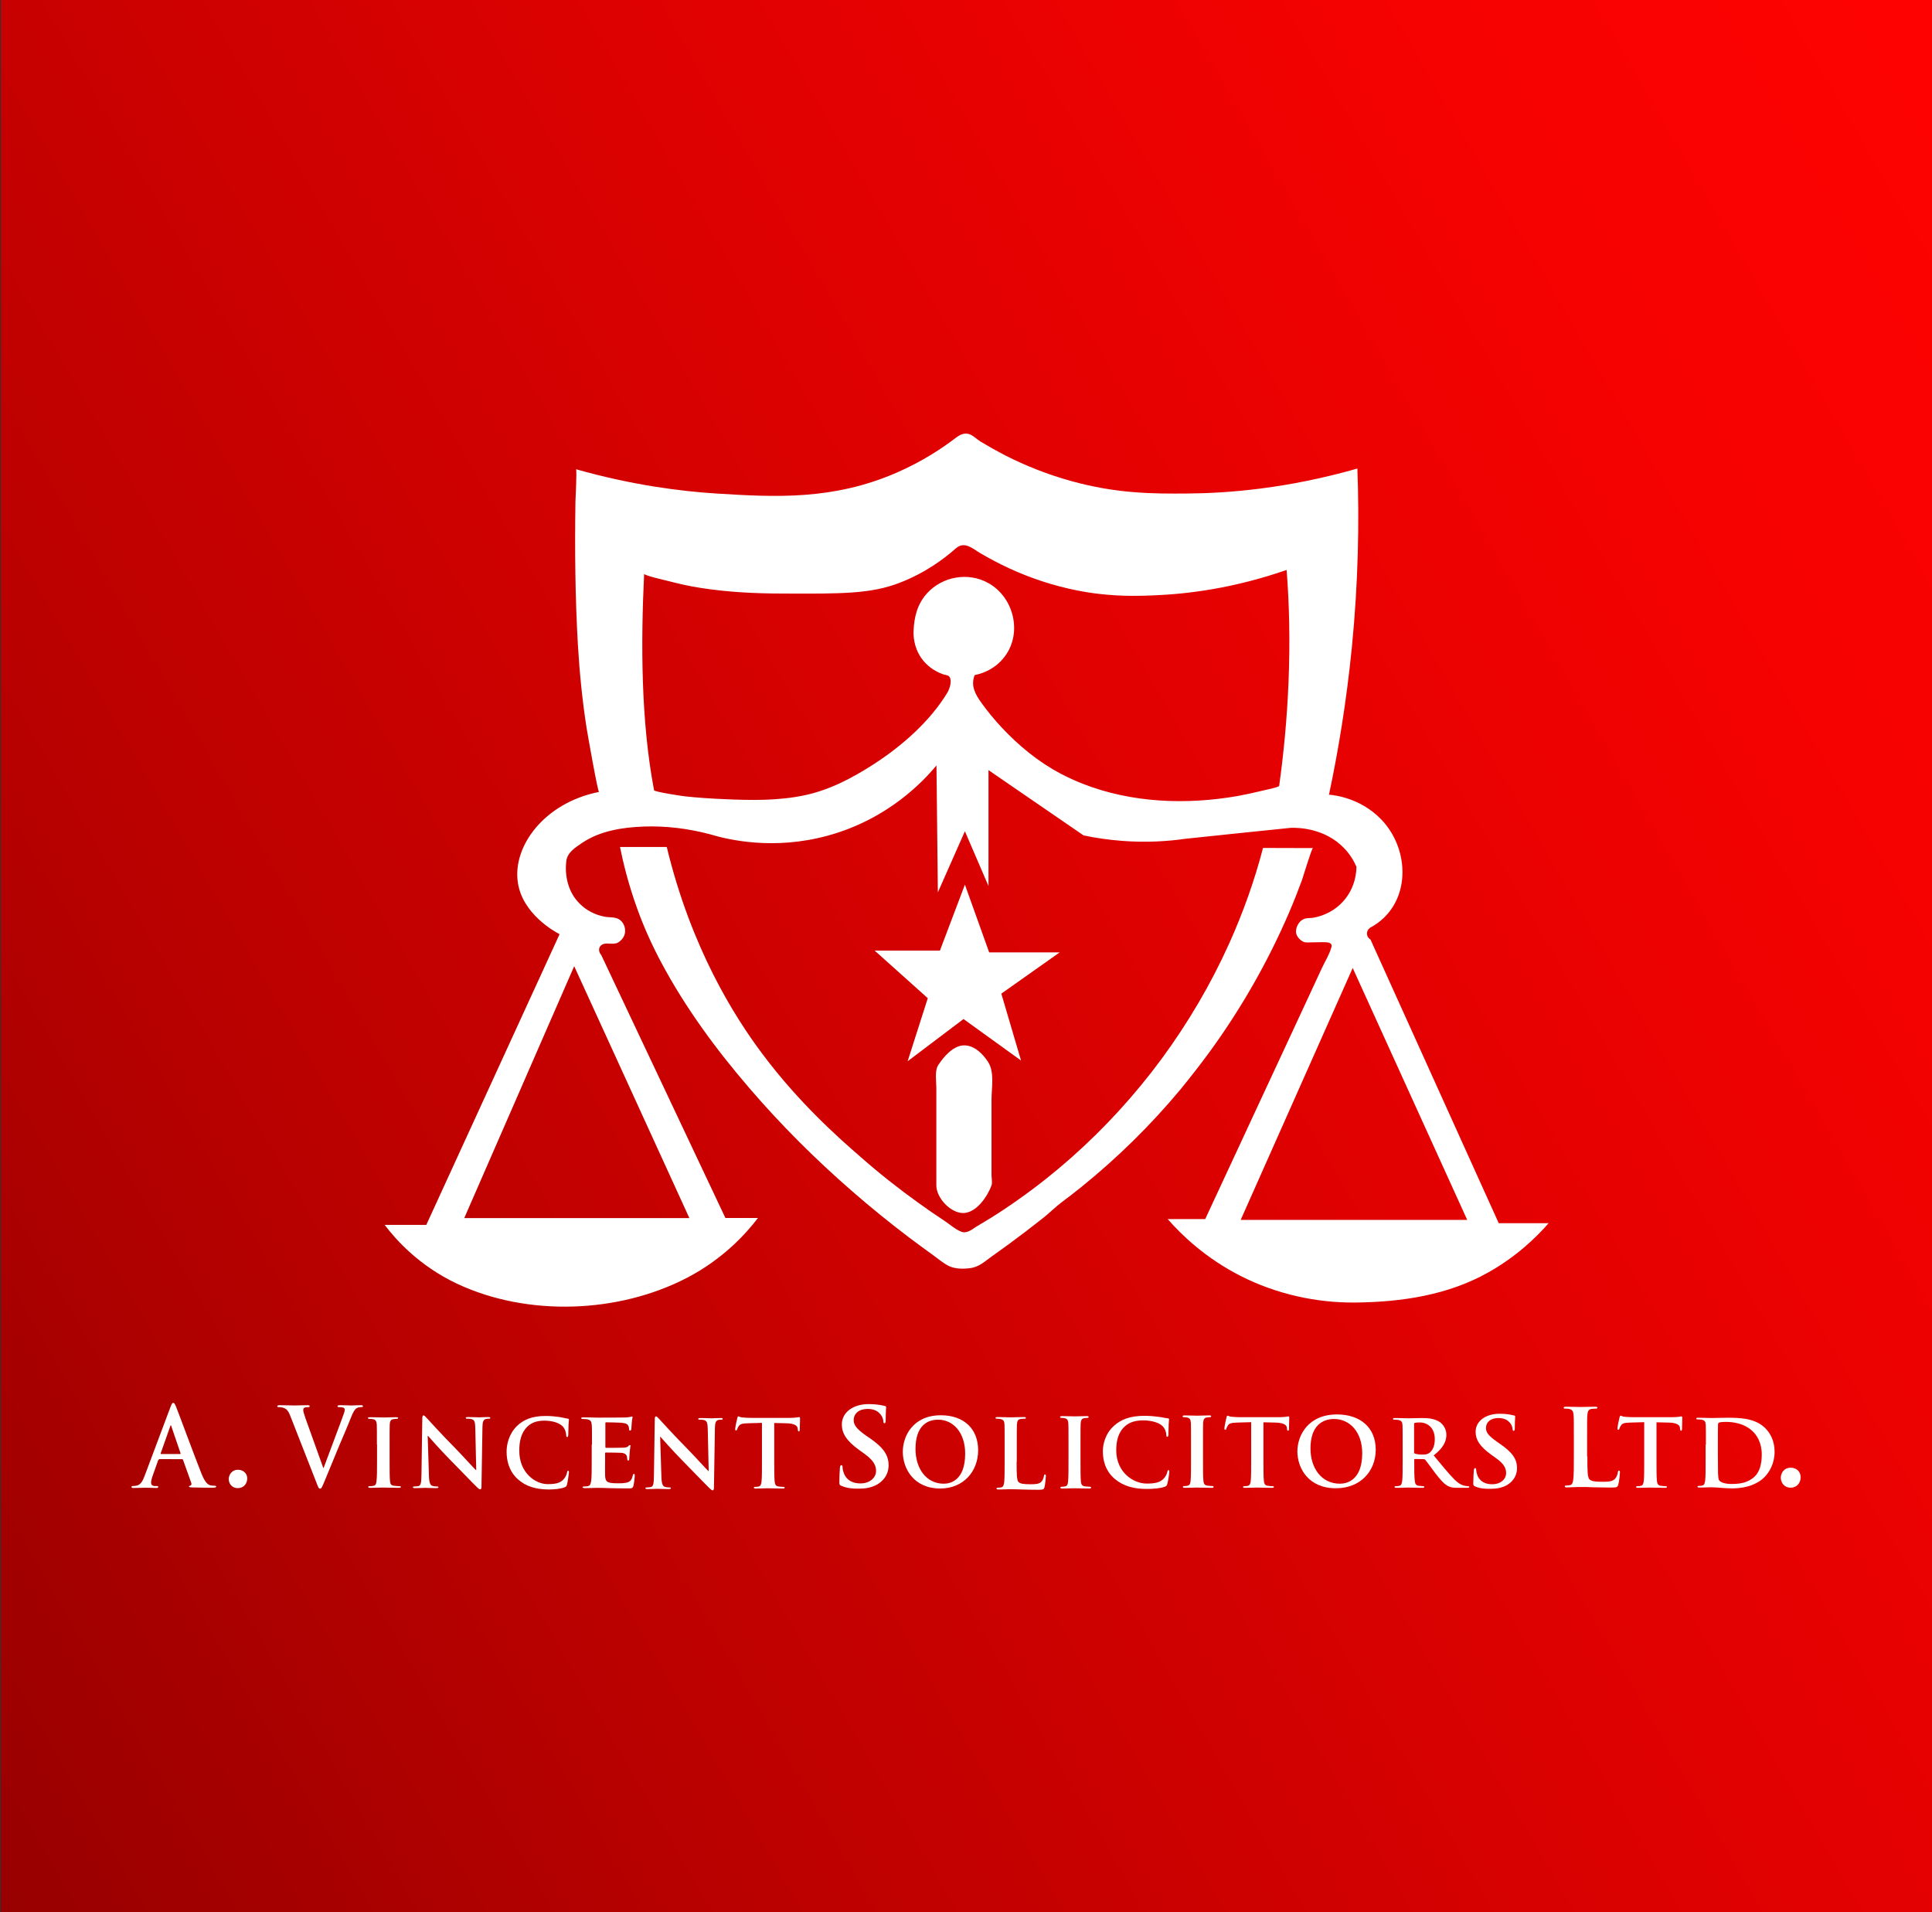 <?xml version="1.0" encoding="utf-8"?>
<!-- Generator: Adobe Illustrator 26.3.1, SVG Export Plug-In . SVG Version: 6.00 Build 0)  -->
<svg version="1.1" id="Layer_1" xmlns="http://www.w3.org/2000/svg" xmlns:xlink="http://www.w3.org/1999/xlink" x="0px" y="0px"
	 viewBox="0 0 1400.4 1386.1" style="enable-background:new 0 0 1400.4 1386.1;" xml:space="preserve">
<rect x="0" y="0" width="1400.4" height="1386.1" fill="#333333" stroke="none"/>
<style type="text/css">
	.st0{fill:url(#SVGID_1_);}
	.st1{fill:#FFFFFF;}
</style>
<linearGradient id="SVGID_1_" gradientUnits="userSpaceOnUse" x1="-124.093" y1="1170.007" x2="1528.22" y2="216.043">
	<stop  offset="0" style="stop-color:#980000"/>
	<stop  offset="0.275" style="stop-color:#BD0100"/>
	<stop  offset="0.584" style="stop-color:#E00101"/>
	<stop  offset="0.836" style="stop-color:#F60201"/>
	<stop  offset="1" style="stop-color:#FE0201"/>
</linearGradient>
<rect x="0.6" class="st0" width="1402.8" height="1386.1"/>
<g>
	<polygon class="st1" points="717,690.3 699.4,641.2 681.3,689 634,689 672.5,723.5 657.9,769.2 698.4,738.6 740.1,768.7 
		725.8,720.2 768.1,690.3 	"/>
	<path class="st1" d="M876.5,762.8c23-31.5,42.5-65.6,57.9-101.4c3.3-7.7,6.4-15.5,9.3-23.4c0.8-2.2,7.1-23.3,8-23.3
		c-12.1,0-24.1-0.1-36.2-0.1c-6.2,23.8-14.5,47-24.6,69.4c-13.3,29.5-29.8,57.5-49,83.6c-19.2,26-41.1,50-65.4,71.5
		c-12.1,10.7-24.8,20.8-38,30.1c-6.6,4.7-13.3,9.2-20.2,13.5c-3.4,2.1-6.9,4.1-10.3,6.2c-3.2,2-7,5.4-11.1,3.9
		c-4.6-1.8-8.3-5.3-12.4-8c-6.4-4.2-12.8-8.6-19-13.1c-14.5-10.4-28.5-21.5-41.9-33.3c-15.9-13.8-44.4-39-70.9-74.4
		c-20.5-27.3-51.7-76.8-69.4-150.1h-33.9c2.3,11.2,6,26.9,12.6,45c4.8,13.3,10.6,26.2,17.3,38.7c17.5,32.8,39.7,63,63.9,91.1
		c23,26.8,48.1,51.8,74.7,74.9c13.3,11.6,27,22.7,41,33.3c5.9,4.4,11.8,8.8,17.8,13.1c3.8,2.7,7.3,5.9,11.5,7.8
		c4.5,2,10.1,2,14.9,1.4c6.4-0.8,10.6-4.8,15.6-8.4c3.8-2.7,7.6-5.4,11.4-8.2c8.9-6.5,17.7-13.2,26.4-20.1
		c4.6-3.7,8.5-7.7,13.2-11.2c4.8-3.6,9.6-7.3,14.3-11.1c26.1-21.1,50.1-44.7,71.6-70.5C862.8,780.9,869.8,771.9,876.5,762.8z"/>
	<path class="st1" d="M718.7,828.4c0-10.5,0-20.9,0-31.4c0-8.6,2.3-19.9-2.5-27.3c-3.8-5.9-10.1-12.2-17.6-12
		c-7.8,0.2-14.7,8.4-18.6,14.4c-2.6,4-1.3,11.8-1.3,16.5c0,7.4,0,14.7,0,22.1c0,16.2,0,32.4,0,48.5c0,9.2,10.7,20.5,20,20
		c9.3-0.5,17.1-12.1,20-20c0.7-1.9,0-5.5,0-7.5c0-2.5,0-5,0-7.5C718.7,838.9,718.7,833.6,718.7,828.4z"/>
	<path class="st1" d="M1086.4,886.7c-31-68.6-62-137.1-93-205.7c-1.8-1.1-2.8-3-2.5-5c0.3-2.8,2.9-4,3-4
		c27.6-15.4,28.8-52.1,10.1-74.9c-15.2-18.4-36.5-20.8-40.7-21.1c6.8-32,12.7-67.7,16.6-106.9c4.7-47.6,5.4-91.2,4-129.5
		c-50.7,14.5-93.5,17.9-123.2,18.1c-24.6,0.2-51.1,0.2-84.5-9.1c-16.5-4.6-32.4-10.8-47.7-18.6c-6-3.1-11.9-6.4-17.7-9.9
		c-2.8-1.7-5.4-4.6-8.5-5.5c-3.5-1.1-6.9,0.7-9.7,2.9c-9.2,7-23.6,16.8-42.7,25.1c-46,20-87.7,17.8-130.8,15.1
		c-25.1-1.6-60.3-5.9-101.6-17.6c0.8,0.2-0.4,22.1-0.4,23.9c-0.5,34.6-0.2,69.2,1.8,103.7c1.2,20.1,3.2,40.1,6.3,60
		c0.5,3.3,8.1,46.5,9,46.3c-39.6,7.8-63,39.5-58.8,65.9c3.5,22.6,26.4,35.2,30.2,37.2l-96.6,210.7c-10.1,0-20.1,0-30.2,0
		c7.9,10.4,24.7,29.6,52.8,42.8c51,23.8,116.7,21.4,166.5-4.5c26.2-13.7,42.6-31.9,51.3-43.3h-23.6c-30-63.5-60-127.1-90-190.6
		c-2.9-3.4-1.6-7.5,2.6-8.2c2.9-0.5,6.8,0.7,9.5-0.8c0.7-0.4,4.1-2.5,5-6.5c0.9-3.9-0.9-8.7-4.6-10.6c-3.1-1.6-6.9-1-10.2-1.7
		c-6.7-1.3-13.1-4.5-17.9-9.4c-4-3.9-6.8-8.8-8.4-14.2c-1.6-5.4-2-11.2-1.3-16.8c0.7-6.1,6.7-9.9,11.5-13.1
		c13-8.7,29-11.2,44.4-11.8c16.1-0.6,32.3,1.4,47.9,5.5c13.6,4.1,46.5,11.9,86,1c44-12.1,69.6-40.1,78.5-50.8l1,92l19.6-44.3
		l17.1,39.7v-84c23,15.8,45.9,31.5,68.9,47.3c8.3,1.8,17.8,3.2,28.2,4c17.4,1.3,32.8,0.3,45.3-1.5c25.7-2.7,51.3-5.4,77-8
		c4.8-0.1,24.2,0.1,38.2,14.6c4.5,4.6,7.3,9.5,9.1,13.6c0,3-0.4,14.9-9.6,25.1c-5.5,6.2-13,10.2-21.1,11.8c-2.1,0.4-4.4,0.2-6.5,0.7
		c-3.8,1-6.3,5.1-6.6,8.8c-0.3,3.3,2.2,6.3,4.9,7.8c2,1.1,3.2,0.6,14,0.5c3,0,5.8,0,6.7,1.6c0.5,0.9,0.1,1.8,0,2.3
		c-1.4,5-4.6,10.1-6.8,14.8c-7.1,15.4-14.3,30.7-21.4,46.1c-9.4,20.2-18.8,40.4-28.2,60.6c-8.2,17.6-16.3,35.2-24.5,52.7
		c-3.5,7.5-7,15-10.5,22.6c-9.1,0-18.1,0-27.2,0c10.3,11.8,27.5,28.3,52.8,41.2c25.8,13.1,54.7,19.6,83.5,19.3
		c33.2-0.4,66.7-5.3,96-21.8c20.5-11.5,34.7-25.3,43.8-35.7H1086.4z M416.2,700.3l83.5,182.6H336.5L416.2,700.3z M934,493.9
		c-1.1,27.5-3.6,52.8-6.8,75.7c-0.2,1.1-12.2,3.4-13.5,3.8c-5.4,1.3-10.8,2.5-16.3,3.5c-37.5,6.6-77.2,5.1-112.8-8.9
		c-5.3-2.1-10.5-4.5-15.5-7.1c-16.3-8.5-30.8-20.5-43.3-33.9c-5.1-5.5-9.9-11.3-14.3-17.4c-4.5-6.3-8.1-12.5-5-20.3
		c2.5-0.5,13.9-2.8,21.9-13.6c12.8-17.2,6.4-43-12.2-53.2c-14.5-8-33.1-4.7-44.2,7.5c-7.1,7.8-9.4,17.2-9.8,27.4
		c-0.1,2.8-0.1,11.2,5.5,19.4c3.8,5.5,9.3,9.5,15.5,11.8c1.3,0.5,3.8,0.7,4.7,1.6c2.6,2.8,0.4,9.2-1.2,11.8
		c-12.5,20.8-33.2,38.9-53.4,51.9c-15.3,9.9-32,18.7-50,22.5c-19.3,4.1-39.2,3.7-58.8,2.8c-9.3-0.4-18.7-1-27.9-2
		c-2.2-0.2-22.3-3.3-22.5-4.4c-9.6-50.3-9.6-107.3-7.2-156.9c-0.1,1.2,16.2,4.9,17.8,5.3c7.6,2,15.3,3.7,23,4.9
		c19.8,3.1,39.7,4.1,59.7,4.1c42.5,0.2,63.8,0.3,84.7-7.8c18.7-7.2,32.2-17.4,40.7-24.9c6.4-5.7,12.5,0.4,18.2,3.7
		c6.5,3.8,13.2,7.3,20,10.5c15.8,7.3,32.4,12.8,49.5,16.2c5.5,1.1,11,2,16.6,2.6c16.6,1.9,29.8,1.4,39.7,1
		c24.4-1,57.5-5.1,95.8-18.4C934.5,437.3,935.2,464.5,934,493.9z M899.3,884.2l81.2-182.6l83,182.6H899.3z"/>
</g>
<path class="st1" d="M115.3,1057.9c-0.4,0-0.5,0.2-0.7,0.6l-4,11.3c-0.7,2-1.1,3.9-1.1,4.8c0,1.4,0.7,2.5,3,2.5h1.1
	c0.9,0,1.1,0.2,1.1,0.6c0,0.6-0.4,0.8-1.3,0.8c-2.4,0-5.6-0.2-7.9-0.2c-0.8,0-4.9,0.2-8.8,0.2c-1,0-1.4-0.2-1.4-0.8
	c0-0.5,0.3-0.6,0.9-0.6c0.7,0,1.7-0.1,2.3-0.2c3.4-0.5,4.8-3.2,6.3-7.1l18.7-49.8c0.9-2.3,1.3-3.2,2.1-3.2c0.7,0,1.1,0.7,1.9,2.5
	c1.8,4.4,13.7,36.7,18.5,48.7c2.8,7.1,5,8.2,6.6,8.6c1.1,0.2,2.2,0.3,3.1,0.3c0.6,0,1,0.1,1,0.6c0,0.6-0.7,0.8-3.4,0.8
	c-2.7,0-8.1,0-14.1-0.2c-1.3-0.1-2.2-0.1-2.2-0.6c0-0.5,0.3-0.6,1-0.7c0.5-0.2,1-0.9,0.7-1.8l-6-16.8c-0.1-0.4-0.4-0.6-0.7-0.6
	H115.3z M130.5,1053.9c0.4,0,0.4-0.2,0.4-0.5l-6.7-19.6c-0.1-0.3-0.1-0.7-0.4-0.7c-0.2,0-0.4,0.4-0.4,0.7l-6.9,19.5
	c-0.1,0.3,0,0.6,0.3,0.6H130.5z"/>
<path class="st1" d="M165.8,1072c0-2.7,2-6.7,6.7-6.7c3.7,0,6.7,2.5,6.7,6.3c0,3.8-2.6,7-6.8,7C167.7,1078.6,165.8,1075,165.8,1072z
	"/>
<path class="st1" d="M210.4,1026.2c-1.7-4.3-3-5.2-5.6-6c-1.1-0.3-2.3-0.3-2.9-0.3c-0.7,0-0.9-0.2-0.9-0.7c0-0.6,0.8-0.7,1.9-0.7
	c3.9,0,8.2,0.2,10.8,0.2c1.9,0,5.4-0.2,9.1-0.2c0.9,0,1.7,0.2,1.7,0.7s-0.4,0.7-1.1,0.7c-1.2,0-2.3,0.1-2.9,0.5
	c-0.5,0.4-0.7,0.9-0.7,1.7c0,1,0.7,3.2,1.7,6.1l12.8,35.7h0.3c3.2-8.7,12.8-34,14.6-39.2c0.4-1,0.7-2.2,0.7-2.9c0-0.6-0.3-1.3-1-1.5
	c-0.9-0.3-2-0.4-3-0.4c-0.7,0-1.3-0.1-1.3-0.6c0-0.6,0.7-0.8,2.1-0.8c3.7,0,6.8,0.2,7.8,0.2c1.3,0,4.8-0.2,7-0.2
	c1,0,1.6,0.2,1.6,0.7s-0.4,0.7-1.2,0.7s-2.3,0-3.6,0.9c-1,0.7-2.1,2-4.1,7.1c-2.9,7.4-4.9,11.7-8.9,21.3c-4.8,11.5-8.2,20.1-9.9,24
	c-1.9,4.6-2.4,5.8-3.4,5.8c-1,0-1.4-1.1-2.8-4.8L210.4,1026.2z"/>
<path class="st1" d="M273.2,1046.9c0-10.3,0-12.2-0.1-14.4c-0.1-2.3-0.9-3.5-2.5-3.8c-0.8-0.2-1.8-0.3-2.7-0.3
	c-0.7,0-1.2-0.1-1.2-0.7c0-0.4,0.6-0.5,1.8-0.5c2.8,0,7.4,0.2,9.6,0.2c1.8,0,6.2-0.2,9-0.2c1,0,1.5,0.1,1.5,0.5
	c0,0.5-0.4,0.7-1.2,0.7s-1.3,0.1-2.2,0.2c-2,0.3-2.6,1.5-2.7,3.9c-0.1,2.2-0.1,4.1-0.1,14.4v11.9c0,6.6,0,11.9,0.3,14.8
	c0.2,1.8,0.7,3.1,2.9,3.3c1,0.1,2.7,0.3,3.8,0.3c0.8,0,1.2,0.2,1.2,0.5c0,0.5-0.6,0.7-1.4,0.7c-4.9,0-9.5-0.2-11.5-0.2
	c-1.7,0-6.3,0.2-9.3,0.2c-1,0-1.5-0.2-1.5-0.7c0-0.3,0.3-0.5,1.2-0.5c1.1,0,2-0.1,2.7-0.3c1.5-0.3,1.9-1.4,2.1-3.4
	c0.4-2.8,0.4-8.2,0.4-14.8V1046.9z"/>
<path class="st1" d="M310.9,1069.3c0.1,5.3,1,7.1,2.3,7.6c1.1,0.4,2.4,0.5,3.5,0.5c0.7,0,1.1,0.1,1.1,0.5c0,0.5-0.6,0.7-1.5,0.7
	c-4.3,0-7-0.2-8.3-0.2c-0.6,0-3.7,0.2-7.2,0.2c-0.9,0-1.5-0.1-1.5-0.7c0-0.4,0.4-0.5,1.1-0.5c0.9,0,2.1-0.1,3-0.3
	c1.7-0.5,2-2.5,2.1-8.5l0.6-40.4c0-1.4,0.2-2.3,0.9-2.3c0.7,0,1.3,0.9,2.5,2.1c0.8,0.9,10.9,12,20.7,21.9
	c4.5,4.6,13.5,14.5,14.7,15.6h0.3l-0.7-30.7c-0.1-4.2-0.7-5.5-2.3-6.1c-1-0.4-2.6-0.4-3.5-0.4c-0.8,0-1.1-0.2-1.1-0.6
	c0-0.5,0.7-0.6,1.7-0.6c3.5,0,6.7,0.2,8.1,0.2c0.7,0,3.3-0.2,6.5-0.2c0.9,0,1.5,0.1,1.5,0.6c0,0.4-0.4,0.6-1.2,0.6
	c-0.7,0-1.2,0-2,0.2c-1.9,0.5-2.4,2-2.5,5.8l-0.7,43.1c0,1.5-0.3,2.1-0.9,2.1c-0.7,0-1.5-0.7-2.3-1.5c-4.2-4.1-12.7-13-19.7-20.1
	c-7.3-7.4-14.7-15.9-15.9-17.2h-0.2L310.9,1069.3z"/>
<path class="st1" d="M479.4,1070c0.1,5.3,1,7.1,2.3,7.6c1.1,0.4,2.4,0.5,3.5,0.5c0.7,0,1.1,0.1,1.1,0.5c0,0.5-0.6,0.7-1.5,0.7
	c-4.3,0-7-0.2-8.3-0.2c-0.6,0-3.7,0.2-7.2,0.2c-0.9,0-1.5-0.1-1.5-0.7c0-0.4,0.4-0.5,1.1-0.5c0.9,0,2.1-0.1,3-0.3
	c1.7-0.5,2-2.5,2.1-8.5l0.6-40.4c0-1.4,0.2-2.3,0.9-2.3c0.7,0,1.3,0.9,2.5,2.1c0.8,0.9,10.9,12,20.7,21.9
	c4.5,4.6,13.5,14.5,14.7,15.6h0.3l-0.7-30.7c-0.1-4.2-0.7-5.5-2.3-6.1c-1-0.4-2.6-0.4-3.5-0.4c-0.8,0-1.1-0.2-1.1-0.6
	c0-0.5,0.7-0.6,1.7-0.6c3.5,0,6.7,0.2,8.1,0.2c0.7,0,3.3-0.2,6.5-0.2c0.9,0,1.5,0.1,1.5,0.6c0,0.4-0.4,0.6-1.2,0.6
	c-0.7,0-1.2,0-2,0.2c-1.9,0.5-2.4,2-2.5,5.8l-0.7,43.1c0,1.5-0.3,2.1-0.9,2.1c-0.7,0-1.5-0.7-2.3-1.5c-4.2-4.1-12.7-13-19.7-20.1
	c-7.3-7.4-14.7-15.9-15.9-17.2h-0.2L479.4,1070z"/>
<path class="st1" d="M375.3,1072.1c-6.4-5.8-8.1-13.4-8.1-20c0-4.6,1.4-12.6,7.6-18.6c4.7-4.5,10.9-7.2,20.6-7.2
	c4,0,6.5,0.3,9.5,0.7c2.5,0.3,4.6,1,6.5,1.2c0.7,0.1,1,0.4,1,0.8c0,0.5-0.2,1.4-0.3,3.7c-0.1,2.2-0.1,6-0.2,7.3
	c-0.1,1-0.2,1.6-0.8,1.6c-0.5,0-0.7-0.5-0.7-1.5c-0.1-2.1-0.9-4.5-2.5-6.2c-2.2-2.4-7.2-4.2-13.2-4.2c-5.7,0-9.4,1.5-12.3,4.2
	c-4.8,4.6-6,11-6,17.6c0,16.2,11.8,24.2,20.5,24.2c5.8,0,9.3-0.7,11.9-3.8c1.1-1.3,2-3.3,2.2-4.5c0.2-1.1,0.3-1.4,0.8-1.4
	c0.5,0,0.6,0.5,0.6,1c0,0.8-0.8,6.7-1.4,9c-0.3,1.2-0.6,1.5-1.7,2c-2.6,1.1-7.6,1.6-11.7,1.6
	C388.7,1079.5,381.2,1077.5,375.3,1072.1z"/>
<path class="st1" d="M429.1,1047c0-10.3,0-12.2-0.2-14.4c-0.2-2.3-0.8-3.4-3.3-3.9c-0.6-0.1-1.9-0.2-3-0.2c-0.8,0-1.3-0.1-1.3-0.6
	s0.5-0.6,1.7-0.6c2.1,0,4.3,0.1,6.3,0.1c2,0.1,3.8,0.1,4.9,0.1c2.5,0,17.8,0,19.3-0.1c1.5-0.1,2.7-0.3,3.3-0.4
	c0.4-0.1,0.8-0.3,1.2-0.3s0.5,0.3,0.5,0.6c0,0.5-0.4,1.3-0.6,4.4c-0.1,0.7-0.2,3.7-0.4,4.5c-0.1,0.3-0.2,0.7-0.8,0.7
	c-0.5,0-0.7-0.3-0.7-0.9c0-0.5-0.1-1.6-0.5-2.4c-0.5-1.2-1.3-2-5.2-2.4c-1.3-0.1-9.4-0.3-11-0.3c-0.4,0-0.5,0.2-0.5,0.7v17.1
	c0,0.5,0.1,0.7,0.5,0.7c1.7,0,10.6,0,12.3-0.1c1.9-0.1,3-0.3,3.7-1c0.5-0.5,0.8-0.9,1.2-0.9c0.3,0,0.5,0.1,0.5,0.5s-0.3,1.5-0.6,4.9
	c-0.1,1.4-0.3,4.1-0.3,4.5c0,0.5,0,1.3-0.7,1.3c-0.5,0-0.7-0.3-0.7-0.6c-0.1-0.7-0.1-1.6-0.3-2.4c-0.4-1.4-1.5-2.4-4.3-2.6
	c-1.5-0.1-9.1-0.2-11-0.2c-0.4,0-0.5,0.3-0.5,0.7v5.4c0,2.3-0.1,8.5,0,10.5c0.2,4.7,1.4,5.7,9.3,5.7c2,0,5.2,0,7.3-0.8
	c2-0.8,2.9-2.2,3.5-5c0.2-0.7,0.3-1,0.8-1c0.6,0,0.6,0.5,0.6,1.2c0,1.6-0.6,6.2-1,7.5c-0.5,1.8-1.2,1.8-4.2,1.8
	c-5.8,0-10-0.1-13.4-0.2c-3.3-0.1-5.7-0.2-8-0.2c-0.8,0-2.5,0-4.4,0.1c-1.8,0-3.8,0.1-5.3,0.1c-1,0-1.5-0.2-1.5-0.7
	c0-0.3,0.3-0.5,1.2-0.5c1.2,0,2.1-0.1,2.8-0.3c1.5-0.3,1.9-1.8,2.2-3.7c0.4-2.8,0.4-8.2,0.4-14.4V1047z"/>
<path class="st1" d="M552.6,1031.3l-10.4,0.3c-4,0.1-5.7,0.5-6.7,2c-0.7,1-1,1.8-1.2,2.4c-0.1,0.5-0.3,0.8-0.8,0.8
	c-0.5,0-0.6-0.3-0.6-1.1c0-1.1,1.3-7.3,1.5-7.8c0.2-0.9,0.4-1.3,0.8-1.3c0.6,0,1.3,0.7,3,0.8c2,0.2,4.7,0.3,6.9,0.3h27.5
	c2.2,0,3.8-0.2,4.8-0.3c1-0.2,1.6-0.3,1.9-0.3c0.5,0,0.6,0.4,0.6,1.4c0,1.4-0.2,6.1-0.2,7.9c-0.1,0.7-0.2,1.1-0.6,1.1
	c-0.6,0-0.7-0.3-0.8-1.4l-0.1-0.7c-0.1-1.8-2-3.7-8.2-3.8l-8.8-0.2v27.8c0,6.2,0,11.6,0.3,14.5c0.2,1.9,0.6,3.4,2.7,3.7
	c1,0.1,2.5,0.3,3.5,0.3c0.8,0,1.1,0.2,1.1,0.5c0,0.5-0.6,0.7-1.3,0.7c-4.6,0-9-0.2-10.9-0.2c-1.6,0-6,0.2-8.8,0.2
	c-0.9,0-1.4-0.2-1.4-0.7c0-0.3,0.3-0.5,1.1-0.5c1,0,1.9-0.1,2.5-0.3c1.4-0.3,1.8-1.8,2-3.7c0.3-2.9,0.3-8.2,0.3-14.5V1031.3z"/>
<path class="st1" d="M610,1077c-1.4-0.5-1.6-0.9-1.6-2.7c0-4.3,0.3-9,0.4-10.3c0.1-1.2,0.3-2,1-2c0.8,0,0.9,0.7,0.9,1.3
	c0,1,0.3,2.7,0.8,4c1.9,5.8,6.9,7.9,12.1,7.9c7.6,0,11.4-4.8,11.4-8.9c0-3.8-1.3-7.4-8.3-12.5l-3.9-2.8
	c-9.3-6.7-12.6-12.2-12.6-18.5c0-8.6,7.8-14.8,19.6-14.8c5.5,0,9.1,0.8,11.3,1.3c0.8,0.2,1.2,0.4,1.2,0.9c0,1-0.3,3.3-0.3,9.4
	c0,1.7-0.3,2.3-0.9,2.3c-0.6,0-0.8-0.5-0.8-1.4c0-0.7-0.4-3.1-2.2-5.2c-1.3-1.5-3.7-3.8-9.2-3.8c-6.3,0-10.1,3.4-10.1,8.1
	c0,3.6,2,6.3,9,11.3l2.4,1.6c10.3,7.1,13.9,12.5,13.9,20c0,4.5-1.9,9.9-8,13.6c-4.2,2.5-9,3.2-13.5,3.2
	C617.4,1079.1,613.6,1078.5,610,1077z"/>
<path class="st1" d="M654.4,1052.3c0-11.6,7.5-26.5,27.6-26.5c16.6,0,27,9.8,27,25.3c0,15.5-10.7,27.8-27.6,27.8
	C662.2,1078.8,654.4,1064.3,654.4,1052.3z M699.6,1053.6c0-15.2-8.6-24.6-19.6-24.6c-7.7,0-16.4,4.3-16.4,21.2
	c0,14.1,7.7,25.2,20.5,25.2C688.8,1075.4,699.6,1073.1,699.6,1053.6z"/>
<path class="st1" d="M736.9,1059.4c0,8.9,0,13.7,1.5,14.9c1.2,1,3,1.5,8.4,1.5c3.7,0,6.4-0.1,8.1-1.9c0.8-0.9,1.7-2.8,1.8-4.2
	c0.1-0.6,0.2-1,0.8-1c0.5,0,0.6,0.3,0.6,1.2c0,0.8-0.5,6-1,8c-0.4,1.5-0.8,1.9-4.4,1.9c-5,0-8.6-0.1-11.7-0.2
	c-3.1-0.1-5.6-0.2-8.5-0.2c-0.8,0-2.3,0-4,0.1c-1.6,0-3.4,0.1-4.8,0.1c-0.9,0-1.4-0.2-1.4-0.7c0-0.3,0.3-0.6,1.1-0.6
	c1,0,1.9-0.1,2.5-0.3c1.4-0.3,1.7-1.8,2-3.8c0.3-2.9,0.3-8.4,0.3-14.8v-12.2c0-10.6,0-12.5-0.1-14.7c-0.1-2.4-0.7-3.5-3-4
	c-0.6-0.1-1.4-0.2-2.3-0.2c-0.8,0-1.2-0.1-1.2-0.6s0.5-0.6,1.5-0.6c3.3,0,7.6,0.2,9.5,0.2c1.7,0,6.7-0.2,9.5-0.2
	c1,0,1.5,0.1,1.5,0.6s-0.4,0.6-1.2,0.6c-0.8,0-1.9,0.1-2.7,0.2c-1.9,0.3-2.4,1.5-2.6,4c-0.1,2.2-0.1,4.2-0.1,14.7V1059.4z"/>
<path class="st1" d="M774.5,1046.6c0-10.5,0-12.5-0.1-14.7c-0.1-2.4-0.8-3.5-2.4-3.9c-0.8-0.2-1.7-0.3-2.5-0.3
	c-0.7,0-1.1-0.1-1.1-0.7c0-0.4,0.6-0.6,1.7-0.6c2.6,0,7,0.2,9,0.2c1.7,0,5.8-0.2,8.5-0.2c0.9,0,1.5,0.1,1.5,0.6
	c0,0.6-0.4,0.7-1.1,0.7c-0.7,0-1.3,0.1-2.1,0.2c-1.9,0.3-2.4,1.5-2.6,3.9c-0.1,2.2-0.1,4.2-0.1,14.7v12.2c0,6.7,0,12.2,0.3,15.2
	c0.2,1.9,0.7,3.1,2.8,3.4c1,0.1,2.5,0.3,3.5,0.3c0.8,0,1.1,0.2,1.1,0.6c0,0.5-0.6,0.7-1.3,0.7c-4.6,0-9-0.2-10.8-0.2
	c-1.6,0-6,0.2-8.8,0.2c-0.9,0-1.4-0.2-1.4-0.7c0-0.3,0.3-0.6,1.1-0.6c1,0,1.9-0.1,2.5-0.3c1.4-0.3,1.8-1.5,2-3.5
	c0.3-2.9,0.3-8.4,0.3-15.1V1046.6z"/>
<path class="st1" d="M863.3,1046.1c0-10.5,0-12.5-0.1-14.7c-0.1-2.4-0.8-3.5-2.4-3.9c-0.8-0.2-1.7-0.3-2.5-0.3
	c-0.7,0-1.1-0.1-1.1-0.7c0-0.4,0.6-0.6,1.7-0.6c2.6,0,7,0.2,9,0.2c1.7,0,5.8-0.2,8.5-0.2c0.9,0,1.5,0.1,1.5,0.6
	c0,0.6-0.4,0.7-1.1,0.7c-0.7,0-1.3,0.1-2.1,0.2c-1.9,0.3-2.4,1.5-2.6,3.9c-0.1,2.2-0.1,4.2-0.1,14.7v12.2c0,6.7,0,12.2,0.3,15.2
	c0.2,1.9,0.7,3.1,2.8,3.4c1,0.1,2.5,0.3,3.5,0.3c0.8,0,1.1,0.2,1.1,0.6c0,0.5-0.6,0.7-1.3,0.7c-4.6,0-9-0.2-10.8-0.2
	c-1.6,0-6,0.2-8.8,0.2c-0.9,0-1.4-0.2-1.4-0.7c0-0.3,0.3-0.6,1.1-0.6c1,0,1.9-0.1,2.5-0.3c1.4-0.3,1.8-1.5,2-3.5
	c0.3-2.9,0.3-8.4,0.3-15.1V1046.1z"/>
<path class="st1" d="M808,1071.9c-6.8-5.8-8.6-13.4-8.6-20c0-4.6,1.5-12.6,8.1-18.5c5-4.5,11.6-7.2,21.9-7.2c4.3,0,6.9,0.3,10.1,0.7
	c2.6,0.3,4.9,0.9,6.9,1.1c0.8,0.1,1,0.4,1,0.8c0,0.5-0.2,1.4-0.3,3.7c-0.1,2.2-0.1,6-0.2,7.3c-0.1,1-0.2,1.6-0.8,1.6
	c-0.6,0-0.7-0.5-0.7-1.5c-0.1-2.1-1-4.5-2.7-6.2c-2.3-2.4-7.7-4.2-14.1-4.2c-6,0-10,1.5-13.1,4.2c-5.1,4.5-6.4,11-6.4,17.5
	c0,16.1,12.6,24.1,21.9,24.1c6.2,0,9.9-0.7,12.7-3.8c1.2-1.3,2.1-3.2,2.4-4.5c0.2-1.1,0.3-1.4,0.9-1.4c0.5,0,0.6,0.5,0.6,1
	c0,0.8-0.8,6.7-1.5,9c-0.3,1.2-0.6,1.5-1.8,2c-2.8,1.1-8.1,1.6-12.5,1.6C822.3,1079.3,814.4,1077.3,808,1071.9z"/>
<path class="st1" d="M907.2,1030.8l-10.4,0.3c-4,0.1-5.7,0.5-6.7,2c-0.7,1-1,1.8-1.2,2.4c-0.1,0.5-0.3,0.8-0.8,0.8
	c-0.5,0-0.6-0.3-0.6-1.1c0-1.1,1.3-7.3,1.5-7.8c0.2-0.9,0.4-1.3,0.8-1.3c0.6,0,1.2,0.7,3,0.8c2,0.2,4.7,0.3,6.9,0.3h27.5
	c2.2,0,3.8-0.2,4.8-0.3c1-0.2,1.6-0.3,1.9-0.3c0.5,0,0.6,0.4,0.6,1.4c0,1.4-0.2,6.1-0.2,7.9c-0.1,0.7-0.2,1.1-0.6,1.1
	c-0.6,0-0.7-0.3-0.8-1.4l-0.1-0.7c-0.1-1.8-2-3.7-8.2-3.8l-8.8-0.2v27.8c0,6.2,0,11.6,0.3,14.5c0.2,1.9,0.6,3.4,2.7,3.7
	c1,0.1,2.5,0.3,3.5,0.3c0.8,0,1.1,0.2,1.1,0.5c0,0.5-0.6,0.7-1.3,0.7c-4.6,0-9-0.2-10.9-0.2c-1.6,0-6,0.2-8.8,0.2
	c-0.9,0-1.4-0.2-1.4-0.7c0-0.3,0.3-0.5,1.1-0.5c1,0,1.9-0.1,2.5-0.3c1.4-0.3,1.8-1.8,2-3.7c0.3-2.9,0.3-8.2,0.3-14.5V1030.8z"/>
<path class="st1" d="M940.4,1052c0-11.7,7.9-26.8,28.7-26.8c17.3,0,28.1,9.9,28.1,25.5s-11.1,28-28.8,28
	C948.4,1078.8,940.4,1064.1,940.4,1052z M987.4,1053.3c0-15.3-9-24.8-20.4-24.8c-8,0-17.1,4.4-17.1,21.4c0,14.2,8,25.5,21.3,25.5
	C976.1,1075.4,987.4,1073.1,987.4,1053.3z"/>
<path class="st1" d="M1016.7,1047.2c0-10.2,0-12-0.1-14.2c-0.1-2.3-0.7-3.3-3-3.8c-0.6-0.1-1.7-0.2-2.7-0.2c-0.8,0-1.2-0.1-1.2-0.6
	c0-0.5,0.5-0.6,1.5-0.6c3.7,0,8.1,0.2,9.6,0.2c2.4,0,7.7-0.2,9.9-0.2c4.4,0,9.1,0.4,12.9,2.9c2,1.3,4.8,4.7,4.8,9.2
	c0,4.9-2.2,9.5-9.2,15c6.2,7.5,11,13.4,15.2,17.6c3.9,3.9,6.8,4.3,7.8,4.5c0.8,0.1,1.4,0.2,2,0.2c0.6,0,0.8,0.2,0.8,0.5
	c0,0.5-0.5,0.7-1.3,0.7h-6.6c-3.9,0-5.7-0.3-7.5-1.3c-3-1.5-5.7-4.7-9.6-9.8c-2.8-3.7-6-8.2-6.9-9.2c-0.3-0.4-0.8-0.5-1.3-0.5
	l-6.1-0.1c-0.4,0-0.6,0.1-0.6,0.5v0.9c0,6.2,0,11.5,0.4,14.3c0.2,1.9,0.6,3.4,2.7,3.7c1.1,0.1,2.6,0.3,3.4,0.3
	c0.6,0,0.8,0.2,0.8,0.5c0,0.5-0.5,0.7-1.4,0.7c-4.1,0-9.2-0.2-10.3-0.2c-1.3,0-5.7,0.2-8.5,0.2c-0.9,0-1.4-0.2-1.4-0.7
	c0-0.3,0.3-0.5,1.1-0.5c1.1,0,1.9-0.1,2.5-0.3c1.4-0.3,1.7-1.7,2-3.7c0.3-2.8,0.3-8.1,0.3-14.2V1047.2z M1025,1052.4
	c0,0.7,0.1,1,0.6,1.2c1.5,0.5,3.6,0.7,5.3,0.7c2.8,0,3.7-0.3,5-1.1c2.1-1.5,4.1-4.5,4.1-10c0-9.5-6.6-12.2-10.7-12.2
	c-1.7,0-3,0.1-3.7,0.3c-0.5,0.1-0.6,0.4-0.6,0.9V1052.4z"/>
<path class="st1" d="M1069.3,1077.4c-1.2-0.5-1.4-0.8-1.4-2.4c0-3.8,0.3-8,0.4-9.1c0.1-1,0.3-1.8,0.9-1.8c0.7,0,0.8,0.6,0.8,1.2
	c0,0.9,0.3,2.4,0.7,3.5c1.7,5.1,6.1,7,10.8,7c6.8,0,10.2-4.2,10.2-7.9c0-3.4-1.1-6.6-7.4-11.1l-3.5-2.5c-8.3-6-11.2-10.8-11.2-16.5
	c0-7.6,7-13.1,17.5-13.1c4.9,0,8.1,0.7,10.1,1.2c0.7,0.1,1.1,0.3,1.1,0.8c0,0.9-0.3,2.9-0.3,8.3c0,1.5-0.2,2.1-0.8,2.1
	c-0.5,0-0.8-0.4-0.8-1.3c0-0.6-0.4-2.8-2-4.6c-1.1-1.3-3.3-3.4-8.3-3.4c-5.6,0-9,3-9,7.2c0,3.2,1.7,5.6,8,10l2.1,1.5
	c9.2,6.3,12.4,11.1,12.4,17.7c0,4-1.7,8.8-7.1,12.1c-3.8,2.2-8,2.8-12.1,2.8C1075.9,1079.2,1072.5,1078.8,1069.3,1077.4z"/>
<path class="st1" d="M1150.6,1055.6c0,9.9,0,15.3,1.6,16.7c1.3,1.2,3.3,1.7,9.4,1.7c4.1,0,7.1-0.1,9.1-2.2c0.9-1,1.9-3.2,2-4.7
	c0.1-0.7,0.2-1.2,0.9-1.2c0.5,0,0.6,0.4,0.6,1.3c0,0.9-0.5,6.7-1.2,8.9c-0.5,1.7-0.9,2.1-4.9,2.1c-5.6,0-9.6-0.2-13.1-0.2
	c-3.5-0.2-6.3-0.2-9.5-0.2c-0.9,0-2.6,0-4.4,0.1c-1.8,0-3.8,0.2-5.3,0.2c-1,0-1.6-0.2-1.6-0.8c0-0.4,0.3-0.6,1.2-0.6
	c1.2,0,2.1-0.2,2.8-0.3c1.5-0.3,1.9-2,2.2-4.3c0.4-3.3,0.4-9.4,0.4-16.5V1042c0-11.8,0-14-0.2-16.4c-0.2-2.6-0.8-3.9-3.3-4.4
	c-0.6-0.2-1.5-0.2-2.6-0.2c-0.9,0-1.3-0.2-1.3-0.7s0.5-0.7,1.7-0.7c3.6,0,8.5,0.2,10.6,0.2c1.9,0,7.5-0.2,10.6-0.2
	c1.1,0,1.6,0.2,1.6,0.7s-0.5,0.7-1.4,0.7c-0.9,0-2.1,0.1-3,0.2c-2.1,0.4-2.7,1.7-2.9,4.4c-0.2,2.5-0.2,4.7-0.2,16.4V1055.6z"/>
<path class="st1" d="M1192.1,1030.8l-10.4,0.3c-4,0.1-5.7,0.5-6.7,2c-0.7,1-1,1.8-1.2,2.4c-0.1,0.5-0.3,0.8-0.8,0.8
	c-0.5,0-0.6-0.3-0.6-1.1c0-1.1,1.3-7.3,1.5-7.8c0.2-0.9,0.4-1.3,0.8-1.3c0.6,0,1.2,0.7,3,0.8c2,0.2,4.7,0.3,6.9,0.3h27.5
	c2.2,0,3.8-0.2,4.8-0.3c1-0.2,1.6-0.3,1.9-0.3c0.5,0,0.6,0.4,0.6,1.4c0,1.4-0.2,6.1-0.2,7.9c-0.1,0.7-0.2,1.1-0.6,1.1
	c-0.6,0-0.7-0.3-0.8-1.4l-0.1-0.7c-0.1-1.8-2-3.7-8.2-3.8l-8.8-0.2v27.8c0,6.2,0,11.6,0.3,14.5c0.2,1.9,0.6,3.4,2.7,3.7
	c1,0.1,2.5,0.3,3.5,0.3c0.8,0,1.1,0.2,1.1,0.5c0,0.5-0.6,0.7-1.3,0.7c-4.6,0-9-0.2-10.9-0.2c-1.6,0-6,0.2-8.8,0.2
	c-0.9,0-1.4-0.2-1.4-0.7c0-0.3,0.3-0.5,1.1-0.5c1,0,1.9-0.1,2.5-0.3c1.4-0.3,1.8-1.8,2-3.7c0.3-2.9,0.3-8.2,0.3-14.5V1030.8z"/>
<path class="st1" d="M1236.5,1047c0-10.2,0-12.1-0.1-14.2c-0.1-2.3-0.7-3.4-3-3.8c-0.6-0.1-1.7-0.2-2.7-0.2c-0.8,0-1.2-0.1-1.2-0.6
	c0-0.5,0.5-0.6,1.5-0.6c3.7,0,8.1,0.2,10,0.2c2.2,0,6.5-0.2,10.7-0.2c8.7,0,20.3,0,27.9,7.6c3.5,3.5,6.7,9.1,6.7,17
	c0,8.5-3.7,14.9-7.6,18.7c-3.2,3.2-10.4,7.9-23.3,7.9c-2.5,0-5.3-0.2-8-0.4c-2.6-0.2-5.1-0.4-6.8-0.4c-0.8,0-2.3,0-4,0.1
	c-1.6,0-3.4,0.1-4.8,0.1c-0.9,0-1.4-0.2-1.4-0.7c0-0.3,0.3-0.5,1.1-0.5c1,0,1.9-0.1,2.5-0.3c1.4-0.3,1.7-1.7,2-3.7
	c0.3-2.8,0.3-8.1,0.3-14.3V1047z M1245.2,1054.3c0,7.1,0.1,12.3,0.1,13.5c0.1,1.7,0.2,4.4,0.8,5.1c0.9,1.3,3.6,2.7,9.1,2.7
	c7.1,0,11.8-1.3,16-4.8c4.4-3.7,5.8-9.8,5.8-16.7c0-8.5-3.7-14-6.7-16.8c-6.4-5.9-14.3-6.7-19.7-6.7c-1.4,0-4,0.2-4.5,0.5
	c-0.6,0.3-0.8,0.6-0.8,1.3c-0.1,2.3-0.1,8.1-0.1,13.4V1054.3z"/>
<path class="st1" d="M1290.8,1071c0-3,2.1-7.2,7.2-7.2c4,0,7.2,2.7,7.2,6.9s-2.8,7.6-7.3,7.6
	C1292.9,1078.2,1290.8,1074.3,1290.8,1071z"/>
</svg>
